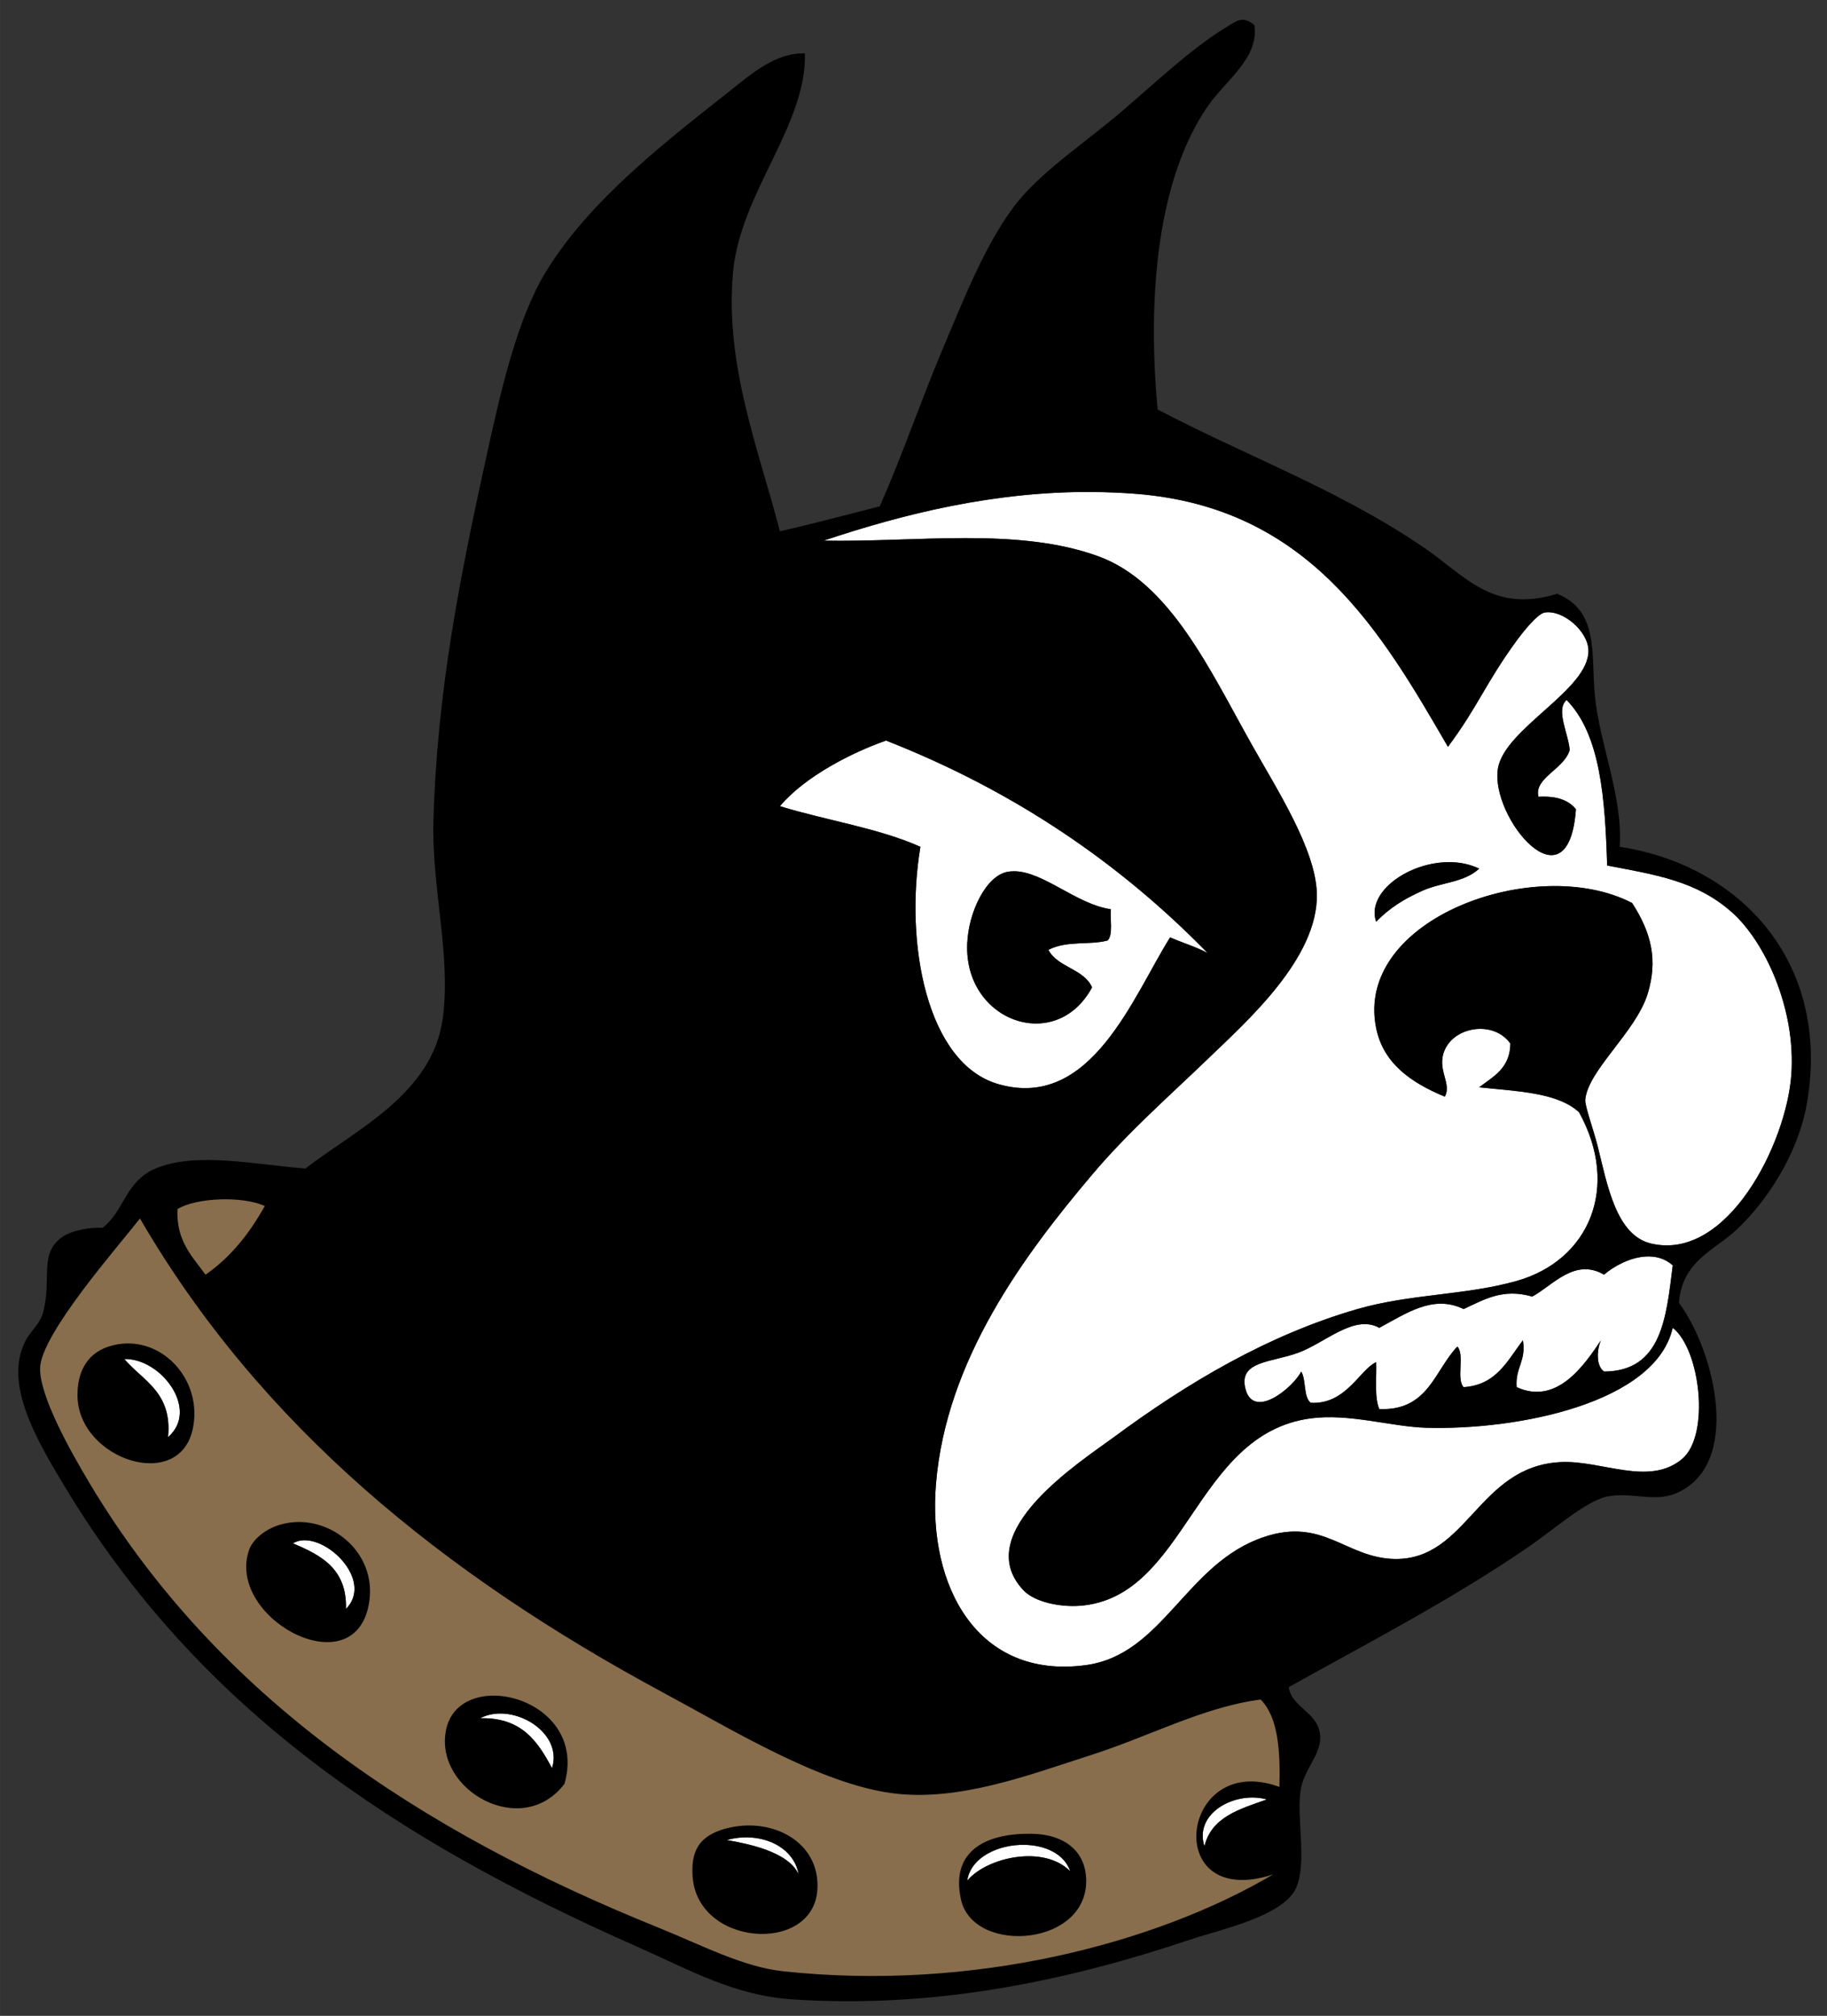<?xml version="1.0" encoding="UTF-8" standalone="no"?>
<svg xmlns:rdf="http://www.w3.org/1999/02/22-rdf-syntax-ns#" xmlns="http://www.w3.org/2000/svg" xml:space="preserve" height="117.13" viewBox="0 0 106.216 117.127" width="106.22" version="1.1" xmlns:cc="http://creativecommons.org/ns#" xmlns:dc="http://purl.org/dc/elements/1.1/"><rect x="0" y="0" width="106.216" height="117.127" fill="#333333" stroke="none"/><g transform="matrix(1.25 0 0 -1.25 -237.49 604.64)"><g fill-rule="evenodd" transform="translate(.852 .681)"><path d="m11.721 68.535c-0.969 0.034-1.915 0.229-2.471 0.568-0.07 1.885 0.879 2.752 1.635 3.811 1.465-1.016 2.561-2.4 3.449-3.992-0.649-0.296-1.644-0.421-2.613-0.387zm-4.648 1.113c-1.26 1.62-5.784 6.74-5.807 8.711-0.018 1.624 1.736 4.766 2.904 6.715 7.454 12.422 19.175 20.181 33.031 25.771 2.491 1.005 4.913 2.287 7.26 2.541 10.984 1.183 21.653-1.589 28.494-5.627-6.561 2.151-5.427-7.221 0.363-5.08 0.055-2.112-0.067-4.05-1.09-5.084-3.362 0.44-6.464 2.149-9.982 3.268-3.402 1.083-7.564 2.692-11.434 2.178-4.201-0.555-9.318-3.694-13.248-5.807-12.892-6.928-23.491-15.554-30.493-27.586zm-0.776 7.26c2.383-0.059 4.369 2.297 3.861 4.898-0.741 3.801-6.64 1.853-6.715-1.815-0.021-0.978 0.248-2.397 1.815-2.904 0.35-0.113 0.699-0.171 1.039-0.18zm9.992 10.373c2.445-0.016 4.739 2.242 4.033 5.053-1.101 4.394-8.267 0.43-6.896-3.449 0.191-0.542 0.879-1.181 1.815-1.451 0.347-0.1 0.7-0.15 1.049-0.152zm11.449 10.092c2.282 0.057 4.92 1.972 4.018 5.123-2.46 3.243-7.549 0.392-6.896-3.084 0.27-1.438 1.51-2.073 2.879-2.039zm14.602 7.545c2.236-0.063 4.282 1.355 4.117 3.75-0.259 3.761-7.101 3.283-7.26-0.908-0.044-1.126 0.166-2.279 2.178-2.723 0.321-0.071 0.645-0.11 0.965-0.119zm16.641 0.482c1.833 0.046 2.933 0.982 3.084 2.359 0.459 4.17-6.532 4.767-7.26 1.451-0.636-2.905 1.579-3.874 4.176-3.811z" transform="matrix(.8 0 0 -.8 189.99 482.11)" stroke="#886e4c" stroke-width="0.2" fill="#886e4c"/><path d="m62.486 27.436c-5.729-0.044-11.013 1.272-15.666 2.828 5.37 0.104 11.268-0.804 15.971 0.906 4.162 1.515 6.493 6.617 8.893 10.891 1.499 2.669 3.748 6.136 3.812 8.711 0.094 3.761-4.098 7.444-6.352 9.619-2.214 2.135-4.585 4.198-6.717 6.717-3.942 4.661-8.482 10.744-9.074 17.967-0.49 5.961 2.431 11.372 8.711 10.525 4.499-0.604 5.806-5.913 10.346-7.441 3.479-1.173 4.779 1.229 7.623 1.272 4.213 0.061 4.831-5.371 9.617-5.625 2.391-0.128 5.148 1.433 7.08-0.184 1.647-1.379 1.058-6.385-0.545-7.621-0.991 4.375-9.015 5.96-14.338 5.807-2.007-0.058-4.455-0.844-6.715-0.543-6.78 0.902-7.198 10.434-13.43 10.889-1.096 0.08-2.6-0.198-3.268-0.908-3.152-3.354 3.371-7.493 5.264-8.893 4.255-3.146 8.959-5.941 14.156-7.441 3.086-0.89 6.283-0.793 9.256-1.633 4.219-1.191 6.037-5.446 3.631-9.801-1.258-1.163-3.626-1.217-5.811-1.453 0.826-0.626 1.8-1.105 1.816-2.541-0.946-1.333-3.194-1.02-3.812 0.363-0.507 1.139 0.434 1.95 0 2.723-1.992-0.825-3.581-1.953-3.992-3.992-1.28-6.35 9.302-10.154 14.883-7.26 1.137 1.751 1.494 3.336 0.908 5.262-0.677 2.224-3.487 4.462-3.631 6.172-0.03 0.362 0.479 1.733 0.727 2.723 0.555 2.221 1.065 5.143 3.084 5.627 4.441 1.064 7.879-5.802 8.168-9.801 0.278-3.834-1.538-7.739-3.449-9.438-2.054-1.826-4.407-2.18-7.258-2.723-0.12-3.874-0.379-7.605-2.359-9.619-0.649 0.578 0.105 1.947 0.18 2.904-0.305 1.114-2.091 1.618-1.815 2.721 1.031-0.062 1.753 0.185 2.178 0.727-0.436 5.949-4.994 0.481-4.535-2.357 0.38-2.357 5.342-4.592 5.262-6.898-0.039-1.103-1.487-2.352-2.541-2.178-0.449 0.074-1.363 1.265-1.633 1.635-1.837 2.522-2.219 3.786-3.994 6.17-3.885-6.705-8.077-13.919-18.148-14.701-0.836-0.065-1.664-0.099-2.482-0.105zm-12.035 14.443c-1.934 0.669-4.707 2.069-6.172 3.811 2.683 0.826 5.745 1.274 8.168 2.361-0.936 5.605 0.368 12.597 4.537 13.791 5.394 1.545 7.822-5.098 9.98-8.529 0.714 0.315 1.509 0.548 2.178 0.908-5.109-5.235-11.259-9.429-18.691-12.342zm32.873 7.066c0.557 0.017 1.107 0.135 1.607 0.375-0.859 0.806-2.184 0.792-3.264 1.27-1.114 0.491-1.96 1.031-2.725 1.816-0.6-1.736 1.965-3.535 4.381-3.461zm-25.457 0.527c1.71-0.013 3.645 1.92 5.65 2.207-0.05 0.616 0.141 1.471-0.182 1.815-1.046 0.286-2.351-0.015-3.447 0.545 0.542 1.03 2.053 1.091 2.539 2.178-2.089 3.891-7.448 1.992-7.258-2.541 0.077-1.865 1.112-3.96 2.357-4.174 0.112-0.019 0.226-0.028 0.34-0.029zm36.754 22.385c-0.927 0.053-1.871 0.569-2.428 1.055-1.709-1.002-2.994 0.639-4.176 1.272-1.724-0.5-2.82 0.19-3.99 0.727-1.783-0.874-3.381 0.284-4.902 1.09-1.465-0.807-3.135 0.874-4.719 1.451-1.546 0.565-3.4 0.472-3.086 1.996 0.41 1.984 2.764 0.065 3.268-0.906 0.292 0.494 0.116 1.456 0.545 1.815 2.061 0.124 2.876-1.962 3.811-2.359 0.03 0.938-0.112 2.048 0.182 2.723 2.842 0.121 3.206-2.238 4.537-3.631 0.444 0.464-0.079 1.896 0.365 2.359 1.929-0.129 2.549-1.564 3.447-2.723 0.198 1.226-0.46 1.596-0.363 2.723 2.339 1.07 3.924-1.274 4.9-2.723-0.247 0.55-0.293 1.498 0.182 1.816 3.369-0.019 3.613-3.163 3.992-6.172-0.458-0.409-1.008-0.544-1.565-0.512zm-88.455 5.957c1.085 1.274 2.793 1.925 2.541 4.537 1.845-1.597-0.404-4.59-2.541-4.537zm10.449 10.53c-0.234 0.005-0.455 0.06-0.648 0.178 1.611 0.686 3.147 1.451 3.084 3.812 1.52-1.543-0.796-4.023-2.436-3.99zm11.361 10.068c-0.394 0.007-0.777 0.092-1.119 0.273 2.419-0.061 3.353 1.365 4.174 2.902 0.548-1.736-1.347-3.204-3.055-3.176zm43.906 4.883c-1.684-0.067-3.468 1.139-2.922 2.83 0.407-1.709 2.066-2.168 3.631-2.721-0.229-0.064-0.468-0.1-0.709-0.109zm-29.279 2.32c-0.458-0.031-0.937 0.015-1.408 0.148 1.131 0.2 3.577 0.654 4.172 1.996-0.208-1.255-1.39-2.05-2.764-2.144zm15.912 0.426c-1.518-0.031-3.137 0.709-3.346 2.082 1.146-1.367 4.455-2.1 5.988-0.545-0.343-1.023-1.462-1.513-2.643-1.537z" transform="matrix(.8 0 0 -.8 189.99 482.11)" fill="#fff"/><path d="m71.229 0.002c-0.309-0.023-0.556 0.161-0.815 0.314-2.134 1.264-4.106 3.168-6.352 5.082-2.031 1.732-4.692 3.483-6.172 5.445-1.711 2.27-2.999 5.563-4.174 8.348-1.259 2.982-2.33 6.14-3.631 9.076-1.93 0.49-3.832 1.006-5.807 1.451-1.196-4.647-3.22-9.633-2.723-15.064 0.424-4.615 4.29-8.528 4.176-12.703-1.708-0.06-3.166 1.236-4.357 2.178-3.746 2.961-8.165 6.353-10.709 10.525-1.666 2.735-2.61 6.885-3.447 10.709-1.558 7.103-2.883 13.726-3.084 21.234-0.102 3.814 1.038 7.837 0.543 11.434-0.608 4.418-5.111 6.48-7.984 8.713-2.82-0.215-6.364-0.996-8.713 0-1.78 0.755-1.811 2.486-3.086 3.447-0.666-0.046-1.795 0.137-2.357 0.545-1.346 0.974-0.577 2.359-1.09 4.356-0.155 0.61-0.724 1.15-0.908 1.451-1.529 2.519 0.512 5.948 2.18 8.711 7.827 12.974 19.292 20.529 33.211 26.682 3.147 1.39 5.685 2.857 9.076 3.084 8.46 0.568 16.284-1.178 23.049-3.449 1.749-0.588 5.309-1.329 6.17-2.902 0.781-1.427 0.015-4.458 0.363-5.99 0.273-1.194 1.235-1.995 1.09-3.084-0.174-1.3-1.662-1.539-1.815-2.723 4.569-2.539 9.525-5.112 13.975-8.168 1.359-0.931 3.305-2.652 4.537-2.902 1.384-0.28 2.736 0.347 3.992-0.182 3.889-1.639 2.265-8.251 0.182-11.072 0.164-2.401 2.059-3.063 3.268-4.174 1.82-1.677 3.666-4.475 4.174-7.441 1.414-8.268-3.996-13.845-10.889-14.881 0.201-2.931-1.216-6.088-1.453-8.895-0.206-2.442 0.222-4.814-2.178-5.809-3.78 1.159-5.33-1.04-7.805-2.721-4.952-3.362-10.421-5.348-15.428-7.986-0.631-6.79 0.052-13.455 2.904-17.605 1.051-1.528 2.995-2.796 2.725-4.719-0.246-0.214-0.454-0.301-0.639-0.314zm-8.743 27.434c0.818 0.006 1.647 0.04 2.482 0.105 10.071 0.784 14.263 7.995 18.148 14.699 1.775-2.384 2.155-3.647 3.994-6.17 0.269-0.37 1.184-1.559 1.633-1.633 1.052-0.174 2.502 1.074 2.541 2.178 0.08 2.305-4.882 4.539-5.264 6.896-0.458 2.84 4.101 8.308 4.537 2.359-0.425-0.541-1.148-0.787-2.178-0.725-0.278-1.103 1.51-1.609 1.816-2.723-0.076-0.958-0.83-2.328-0.182-2.904 1.979 2.014 2.239 5.747 2.359 9.619 2.851 0.544 5.206 0.896 7.26 2.723 1.911 1.699 3.725 5.605 3.447 9.438-0.29 4-3.725 10.864-8.166 9.799-2.019-0.484-2.531-3.404-3.086-5.625-0.247-0.99-0.757-2.359-0.727-2.723 0.144-1.709 2.953-3.946 3.631-6.17 0.586-1.927 0.229-3.512-0.908-5.264-5.582-2.894-16.163 0.91-14.883 7.26 0.411 2.039 2 3.168 3.994 3.992 0.434-0.771-0.507-1.584 0-2.723 0.618-1.384 2.864-1.695 3.811-0.361-0.016 1.435-0.988 1.913-1.815 2.541 2.185 0.235 4.55 0.289 5.809 1.451 2.406 4.356 0.588 8.608-3.631 9.801-2.974 0.839-6.17 0.743-9.256 1.633-5.197 1.5-9.901 4.295-14.156 7.441-1.893 1.4-8.417 5.539-5.264 8.893 0.667 0.709 2.171 0.987 3.268 0.908 6.231-0.456 6.65-9.988 13.43-10.891 2.26-0.301 4.707 0.486 6.715 0.545 5.322 0.154 13.345-1.433 14.338-5.807 1.603 1.236 2.191 6.244 0.545 7.623-1.933 1.615-4.687 0.052-7.078 0.18-4.786 0.255-5.407 5.688-9.619 5.627-2.844-0.043-4.144-2.443-7.623-1.272-4.54 1.53-5.847 6.836-10.346 7.441-6.281 0.845-9.201-4.563-8.711-10.525 0.593-7.223 5.132-13.308 9.074-17.969 2.131-2.519 4.502-4.58 6.715-6.715 2.255-2.175 6.449-5.858 6.354-9.619-0.065-2.574-2.314-6.042-3.812-8.711-2.4-4.272-4.73-9.375-8.893-10.889-4.702-1.71-10.602-0.804-15.971-0.908 4.653-1.556 9.937-2.872 15.666-2.828zm-12.035 14.443c7.433 2.913 13.583 7.107 18.691 12.342-0.669-0.359-1.464-0.593-2.178-0.908-2.159 3.431-4.587 10.074-9.98 8.529-4.169-1.192-5.473-8.186-4.537-13.791-2.422-1.087-5.486-1.534-8.168-2.361 1.465-1.741 4.238-3.14 6.172-3.811zm32.873 7.066c-2.416-0.074-4.981 1.724-4.381 3.459 0.764-0.785 1.61-1.323 2.723-1.815 1.081-0.476 2.409-0.463 3.268-1.27-0.501-0.24-1.052-0.358-1.609-0.375zm-25.457 0.527c-0.114 0.001-0.228 0.01-0.34 0.029-1.245 0.214-2.282 2.31-2.359 4.174-0.189 4.534 5.171 6.432 7.26 2.541-0.486-1.086-1.998-1.148-2.541-2.178 1.097-0.56 2.403-0.26 3.449-0.545 0.321-0.344 0.132-1.198 0.182-1.815-2.005-0.287-3.94-2.22-5.65-2.207zm-46.146 19.065c0.969-0.034 1.962 0.09 2.611 0.385-0.889 1.593-1.984 2.977-3.447 3.992-0.757-1.059-1.704-1.927-1.633-3.812 0.555-0.339 1.5-0.53 2.469-0.564zm-4.648 1.109c7.001 12.031 17.601 20.659 30.492 27.588 3.93 2.112 9.047 5.252 13.248 5.807 3.871 0.512 8.031-1.094 11.434-2.178 3.519-1.117 6.62-2.827 9.982-3.266 1.022 1.034 1.145 2.968 1.09 5.08-5.79-2.141-6.926 7.234-0.365 5.082-6.841 4.037-17.508 6.811-28.492 5.627-2.346-0.253-4.769-1.536-7.26-2.541-13.856-5.59-25.578-13.349-33.031-25.771-1.169-1.949-2.922-5.091-2.904-6.715 0.022-1.971 4.548-7.093 5.807-8.713zm87.549 2.211c0.556-0.032 1.107 0.102 1.565 0.512-0.379 3.007-0.622 6.151-3.992 6.17-0.474-0.318-0.428-1.264-0.182-1.815-0.976 1.449-2.563 3.793-4.9 2.723-0.098-1.125 0.561-1.495 0.363-2.723-0.899 1.159-1.518 2.595-3.447 2.723-0.444-0.464 0.079-1.896-0.365-2.359-1.331 1.391-1.693 3.751-4.537 3.631-0.294-0.675-0.15-1.786-0.182-2.723-0.935 0.398-1.749 2.483-3.811 2.359-0.427-0.359-0.252-1.323-0.545-1.816-0.504 0.973-2.857 2.892-3.266 0.908-0.314-1.522 1.537-1.432 3.083-1.998 1.584-0.576 3.254-2.257 4.719-1.449 1.521-0.807 3.119-1.962 4.902-1.09 1.17-0.535 2.267-1.226 3.99-0.725 1.181-0.632 2.467-2.274 4.176-1.272 0.557-0.486 1.5-1.003 2.428-1.057zm-88.325 5.051c-0.34 0.008-0.689 0.066-1.039 0.18-1.566 0.507-1.835 1.927-1.815 2.904 0.076 3.667 5.974 5.616 6.715 1.815 0.509-2.601-1.478-4.957-3.861-4.898zm-0.131 0.906c2.138-0.052 4.386 2.94 2.541 4.537 0.253-2.612-1.456-3.262-2.541-4.537zm10.123 9.469c-0.349 0.002-0.701 0.05-1.049 0.15-0.935 0.269-1.622 0.91-1.815 1.451-1.37 3.88 5.794 7.844 6.896 3.449 0.704-2.81-1.588-5.067-4.033-5.051zm0.324 1.06c1.639-0.033 3.958 2.447 2.438 3.99 0.062-2.361-1.472-3.126-3.084-3.812 0.193-0.117 0.412-0.173 0.646-0.178zm11.125 9.029c-1.369-0.034-2.609 0.6-2.879 2.039-0.652 3.476 4.436 6.327 6.896 3.084 0.902-3.152-1.736-5.066-4.018-5.123zm0.238 1.039c1.708-0.029 3.601 1.44 3.053 3.176-0.82-1.538-1.754-2.962-4.174-2.902 0.342-0.181 0.727-0.267 1.121-0.273zm43.906 4.883c0.24 0.01 0.48 0.045 0.709 0.109-1.565 0.551-3.223 1.014-3.631 2.723-0.546-1.691 1.239-2.899 2.922-2.832zm-29.543 1.623c-0.319 0.009-0.644 0.048-0.965 0.119-2.011 0.444-2.221 1.596-2.178 2.723 0.159 4.192 7 4.669 7.26 0.908 0.164-2.395-1.881-3.813-4.117-3.75zm16.641 0.482c-2.595-0.062-4.812 0.907-4.176 3.812 0.728 3.315 7.718 2.718 7.26-1.451-0.151-1.377-1.25-2.315-3.084-2.361zm-16.377 0.215c1.374 0.094 2.555 0.889 2.764 2.144-0.594-1.343-3.041-1.796-4.174-1.996 0.472-0.133 0.952-0.18 1.41-0.148zm15.912 0.426c1.18 0.024 2.299 0.514 2.643 1.537-1.532-1.556-4.843-0.823-5.99 0.545 0.209-1.373 1.83-2.113 3.348-2.082z" transform="matrix(.8 0 0 -.8 189.99 482.11)"/></g></g><script xmlns=""/></svg>